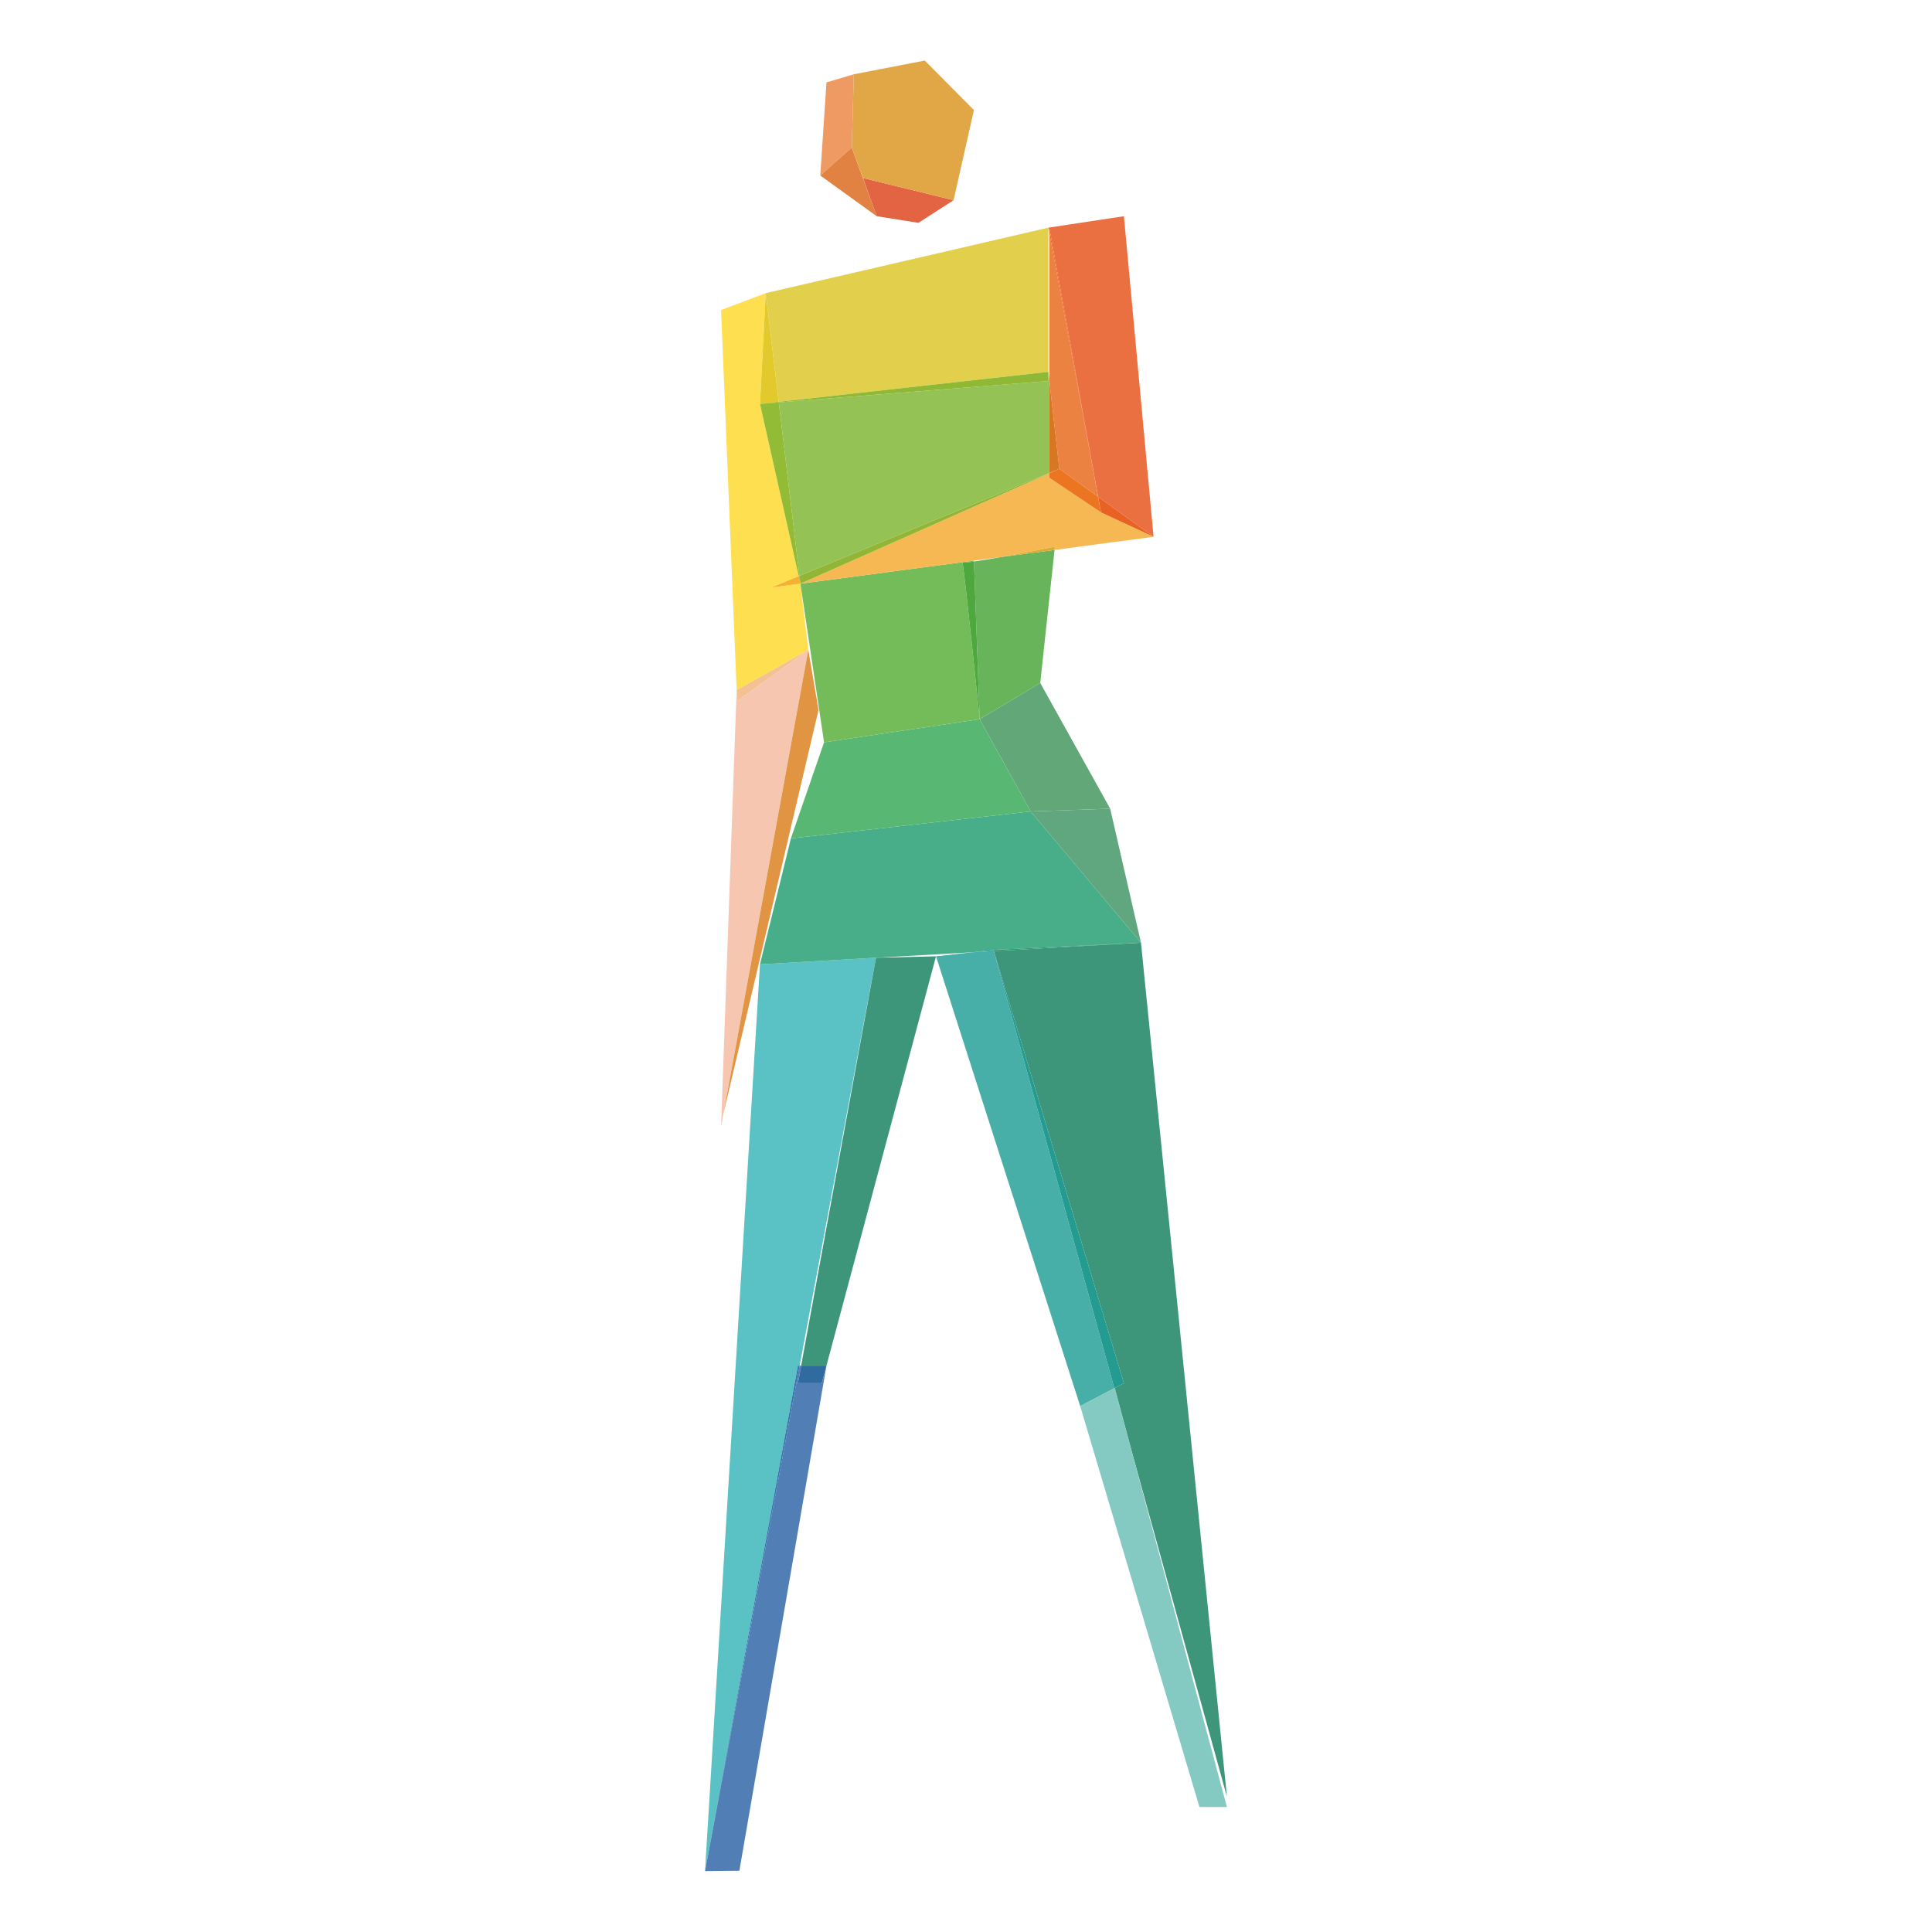 <?xml version="1.0"?>
<svg version="1.1" viewBox="0 0 576 576" xmlns="http://www.w3.org/2000/svg" width="576" height="576">
<g>
	<polyline fill="#FDDF4F" points="228.302,87.394 214.977,92.438 219.618,205.722 240.987,193.776 238.634,174.046 238.63,174.018 
		238.631,174.017 238.63,174.018 229.875,175.18 238.126,171.778 226.577,120.417 228.302,87.394 	"></polyline>
	<polyline fill="#3E967A" points="340.164,281.061 340.164,281.061 296.292,283.55 335.081,412.387 332.217,413.887 
		332.217,413.887 332.35,413.817 337.438,432.824 365.789,535.659 340.164,281.061 	"></polyline>
	<polyline fill="#5AC2C4" points="261.164,285.543 226.577,287.505 210.198,557.844 237.891,407.147 238.403,407.147 
		261.164,285.542 	"></polyline>
	<path fill="#48AE89" d="M261.164,285.542L261.164,285.542L261.164,285.542L261.164,285.542 M307.283,241.924l-71.494,8.048
		l-9.212,37.533l34.587-1.963l0.023,0l28.437-1.613l6.56-0.737l43.98-2.13L307.283,241.924"></path>
	<polyline fill="#259B71" points="340.164,281.061 296.184,283.191 296.292,283.55 340.164,281.061 	"></polyline>
	<polyline fill="#2AA37E" points="261.164,285.542 226.577,287.505 261.164,285.543 261.164,285.542 	"></polyline>
	<polyline fill="#60A77F" points="330.987,241.1 307.283,241.924 340.164,281.061 330.987,241.1 	"></polyline>
	<polyline fill="#61A777" points="310.135,203.614 292.081,214.421 307.283,241.924 330.987,241.1 310.135,203.614 	"></polyline>
	<polyline fill="#58B773" points="292.081,214.421 245.684,221.325 235.79,249.972 307.283,241.924 292.081,214.421 	"></polyline>
	<polyline fill="#3E967A" points="279.058,285.116 261.188,285.542 261.164,285.543 238.853,407.147 246.404,407.147 
		279.058,285.116 	"></polyline>
	<polyline fill="#47AFA7" points="296.283,283.55 289.624,283.928 279.058,285.116 322.05,419.211 332.217,413.887 296.283,283.55 	
		"></polyline>
	<polyline fill="#249B90" points="296.292,283.55 296.283,283.55 332.217,413.887 335.081,412.387 296.292,283.55 	"></polyline>
	<polyline fill="#26A092" points="296.184,283.191 289.624,283.928 296.283,283.55 296.184,283.191 	"></polyline>
	<polyline fill="#209C8D" points="296.184,283.191 296.184,283.191 296.283,283.55 296.292,283.55 296.184,283.191 	"></polyline>
	<polyline fill="#527EB6" points="246.405,407.147 246.404,407.147 245.002,412.387 237.891,412.387 238.853,407.147 
		238.403,407.147 210.198,557.844 220.435,557.739 246.405,407.147 	"></polyline>
	<polyline fill="#3573AC" points="238.403,407.147 237.891,407.147 210.198,557.844 238.403,407.147 	"></polyline>
	<polyline fill="#2F6B9E" points="246.404,407.147 238.853,407.147 237.891,412.387 245.002,412.387 246.404,407.147 	"></polyline>
	<polyline fill="#84CAC2" points="332.217,413.887 322.05,419.211 357.601,538.736 365.789,538.736 337.438,432.824 
		332.217,413.887 	"></polyline>
	<polyline fill="#61B6AB" points="332.35,413.817 332.217,413.887 337.438,432.824 332.35,413.817 	"></polyline>
	<path fill="#74BB5A" d="M286.897,167.608l-11.277,1.498l-36.99,4.912l0.004,0.029l7.05,47.278l46.397-6.903
		c0,0-4.555-44.474-5.136-46.74C286.905,167.663,286.889,167.638,286.897,167.608L286.897,167.608 M290.37,167.146l-3.45,0.458
		c0.007,0.014,0.016,0.04,0.025,0.077c0.071,0.034,0.218,0.05,0.43,0.05c0.573,0,1.631-0.116,3.005-0.312L290.37,167.146"></path>
	<polyline fill="#74B53A" points="238.63,174.018 238.63,174.018 238.634,174.046 238.631,174.018 	"></polyline>
	<path fill="#67B45B" d="M314.398,163.956l-16.021,2.127c-3.02,0.546-5.884,1.035-7.998,1.336l1.701,47.002l0,0l18.054-10.807
		L314.398,163.956"></path>
	<path fill="#4EA83D" d="M286.92,167.605l-0.023,0.003l0,0c-0.008,0.03,0.008,0.055,0.048,0.074
		C286.936,167.645,286.927,167.619,286.92,167.605 M290.38,167.419c-1.374,0.196-2.432,0.312-3.005,0.312
		c-0.212,0-0.359-0.016-0.43-0.05c0.582,2.266,5.136,46.74,5.136,46.74L290.38,167.419"></path>
	<path fill="#F6B852" d="M312.838,141.077l-74.208,32.941l36.99-4.912l11.277-1.498c0.003-0.011,0.006-0.016,0.011-0.016
		c0.003,0,0.007,0.004,0.012,0.013l3.45-0.458l8.008-1.063c7.581-1.372,16.125-3.101,16.125-3.101l0,0l0,0l-0.104,0.974l29.521-3.92
		l-15.679-7.273l-15.402-10.323V141.077"></path>
	<path fill="#DDAC35" d="M286.897,167.608l-11.277,1.498L286.897,167.608L286.897,167.608 M290.37,167.146l-3.45,0.458l0,0
		L290.37,167.146L290.37,167.146"></path>
	<path fill="#DAAA35" d="M286.908,167.592c-0.004,0-0.008,0.005-0.011,0.016l0.023-0.003
		C286.915,167.596,286.911,167.592,286.908,167.592 M314.503,162.982c0,0-8.544,1.729-16.125,3.101l16.021-2.127L314.503,162.982"></path>
	<polyline fill="#D6A72F" points="286.92,167.605 286.897,167.608 286.897,167.608 286.92,167.605 286.92,167.605 	"></polyline>
	<polyline fill="#F5B232" points="238.126,171.778 229.875,175.18 238.63,174.017 238.126,171.778 	"></polyline>
	<polyline fill="#EA7042" points="335.081,64.459 312.562,67.872 312.838,69.368 312.838,67.872 327.395,148.102 343.919,160.036 
		335.081,64.459 	"></polyline>
	<polyline fill="#E86223" points="327.395,148.102 328.24,152.763 343.919,160.036 327.395,148.102 	"></polyline>
	<polyline fill="#E2CF4C" points="312.562,67.872 228.302,87.394 232.166,119.796 312.562,110.863 312.562,67.872 	"></polyline>
	<polyline fill="#E2CA2C" points="228.302,87.394 228.302,87.394 226.577,120.417 232.166,119.796 228.302,87.394 	"></polyline>
	<polyline fill="#94C255" points="312.562,110.863 312.562,110.863 312.562,113.593 232.187,119.972 238.353,171.686 
		312.838,140.982 312.838,113.306 312.562,110.863 	"></polyline>
	<polyline fill="#93BC36" points="232.187,119.972 226.577,120.417 238.126,171.778 238.353,171.686 232.187,119.972 	"></polyline>
	<polyline fill="#94C255" points="238.631,174.017 238.631,174.017 238.631,174.017 238.63,174.018 	"></polyline>
	<polyline fill="#93BC36" points="238.631,174.017 238.63,174.017 238.63,174.018 238.631,174.017 	"></polyline>
	<polyline fill="#92B536" points="312.838,140.982 238.353,171.686 238.631,174.017 238.631,174.017 312.838,141.077 
		312.838,140.982 	"></polyline>
	<polyline fill="#91B430" points="238.353,171.686 238.126,171.778 238.63,174.018 238.631,174.017 238.353,171.686 	"></polyline>
	<polyline fill="#8FB935" points="312.562,110.863 232.166,119.796 232.187,119.972 312.562,113.593 312.562,110.863 	"></polyline>
	<polyline fill="#8EB82F" points="232.166,119.796 226.577,120.417 232.187,119.972 232.166,119.796 	"></polyline>
	<polyline fill="#F6C6B1" points="240.987,193.776 219.753,209.027 219.618,205.722 219.613,205.725 214.977,335.943 
		215.723,331.866 215.717,331.888 240.987,193.776 	"></polyline>
	<polyline fill="#F5C192" points="240.987,193.776 219.618,205.722 219.753,209.027 240.987,193.776 	"></polyline>
	<polyline fill="#E19543" points="240.987,193.776 240.987,193.776 215.723,331.866 244.033,211.679 240.987,193.776 	"></polyline>
	<polyline fill="#DF8B35" points="240.987,193.776 240.987,193.776 215.717,331.888 215.723,331.866 240.987,193.776 	"></polyline>
	<polyline fill="#EF9963" points="254.555,22.15 246.405,24.564 244.557,52.323 253.939,43.975 254.555,22.15 	"></polyline>
	<polyline fill="#E18242" points="253.939,43.975 253.939,43.975 244.557,52.323 261.379,64.459 253.939,43.975 	"></polyline>
	<polyline fill="#E36442" points="257.281,53.07 261.379,64.459 273.818,66.439 284.305,59.682 257.281,53.07 	"></polyline>
	<polyline fill="#E1A746" points="275.71,18.056 254.555,22.15 253.939,43.975 257.281,53.07 284.305,59.682 290.37,32.813 
		275.71,18.056 	"></polyline>
	<polyline fill="#EC8241" points="312.838,69.368 312.838,113.306 315.829,139.749 327.377,148.089 312.838,69.368 	"></polyline>
	<polyline fill="#EB7521" points="315.829,139.749 315.829,139.749 312.838,141.077 312.838,142.44 328.24,152.763 327.377,148.089 
		315.829,139.749 	"></polyline>
	<polyline fill="#E9681E" points="312.838,67.872 312.838,69.368 327.377,148.089 327.395,148.102 312.838,67.872 	"></polyline>
	<polyline fill="#E86619" points="327.377,148.089 328.24,152.763 327.395,148.102 327.377,148.089 	"></polyline>
	<polyline fill="#D87722" points="312.838,113.306 312.838,140.982 315.829,139.749 312.838,113.306 	"></polyline>
	<polyline fill="#D8751C" points="315.829,139.749 312.838,140.982 312.838,141.077 315.829,139.749 	"></polyline>
</g>
</svg>
